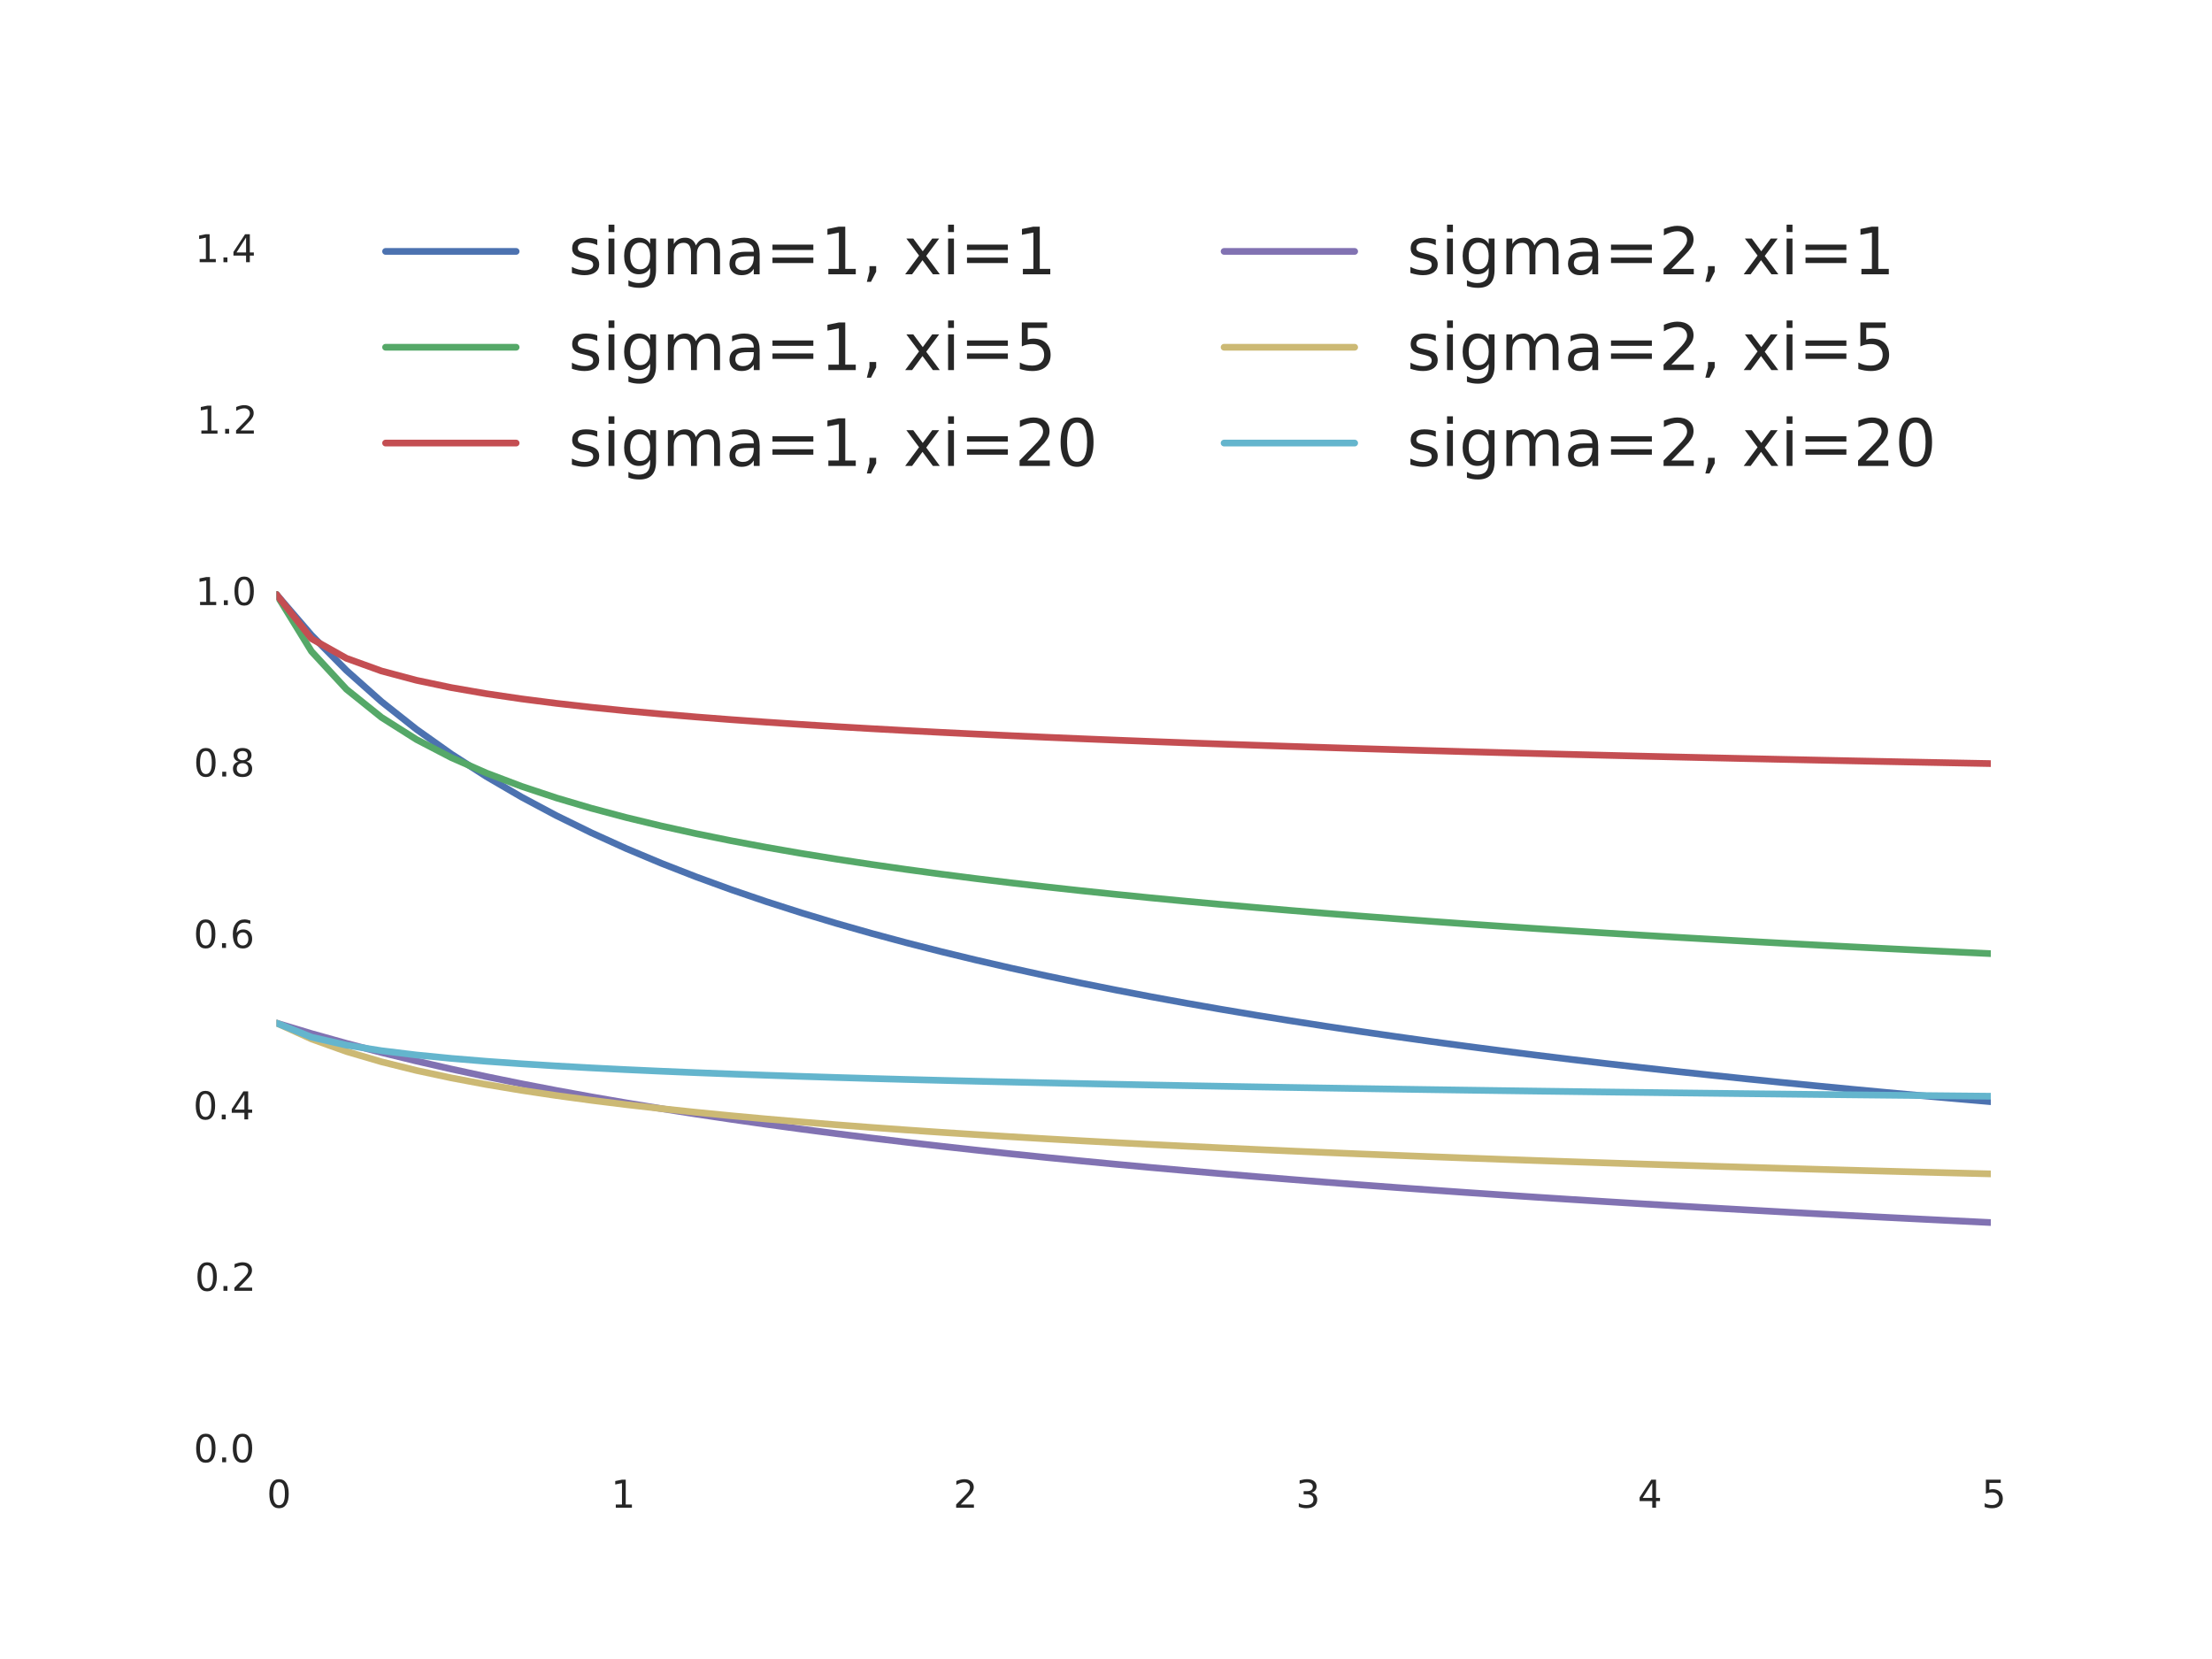 <?xml version="1.0" encoding="utf-8" standalone="no"?>
<!DOCTYPE svg PUBLIC "-//W3C//DTD SVG 1.1//EN"
  "http://www.w3.org/Graphics/SVG/1.1/DTD/svg11.dtd">
<!-- Created with matplotlib (http://matplotlib.org/) -->
<svg height="432pt" version="1.1" viewBox="0 0 576 432" width="576pt" xmlns="http://www.w3.org/2000/svg" xmlns:xlink="http://www.w3.org/1999/xlink">
 <defs>
  <style type="text/css">
*{stroke-linecap:butt;stroke-linejoin:round;}
  </style>
 </defs>
 <g id="figure_1">
  <g id="patch_1">
   <path d="
M0 432
L576 432
L576 0
L0 0
z
" style="fill:#ffffff;"/>
  </g>
  <g id="axes_1">
   <g id="patch_2">
    <path d="
M72 378
L518.4 378
L518.4 43.2
L72 43.2
L72 378" style="fill:none;"/>
   </g>
   <g id="matplotlib.axis_1">
    <g id="xtick_1">
     <g id="line2d_1">
      <path clip-path="url(#p332b41defa)" d="
M72 378
L72 43.2" style="fill:none;stroke:#ffffff;stroke-linecap:round;"/>
     </g>
     <g id="line2d_2">
      <defs>
       <path d="
M0 0
L0 0" id="md70f53a077" style="stroke:#262626;"/>
      </defs>
      <g>
       <use style="fill:#262626;stroke:#262626;" x="72.0" xlink:href="#md70f53a077" y="378.0"/>
      </g>
     </g>
     <g id="line2d_3">
      <g>
       <use style="fill:#262626;stroke:#262626;" x="72.0" xlink:href="#md70f53a077" y="43.2"/>
      </g>
     </g>
     <g id="text_1">
      <!-- 0 -->
      <defs>
       <path d="
M31.781 66.406
Q24.172 66.406 20.328 58.906
Q16.5 51.422 16.5 36.375
Q16.5 21.391 20.328 13.891
Q24.172 6.391 31.781 6.391
Q39.453 6.391 43.281 13.891
Q47.125 21.391 47.125 36.375
Q47.125 51.422 43.281 58.906
Q39.453 66.406 31.781 66.406
M31.781 74.219
Q44.047 74.219 50.516 64.516
Q56.984 54.828 56.984 36.375
Q56.984 17.969 50.516 8.266
Q44.047 -1.422 31.781 -1.422
Q19.531 -1.422 13.062 8.266
Q6.594 17.969 6.594 36.375
Q6.594 54.828 13.062 64.516
Q19.531 74.219 31.781 74.219" id="BitstreamVeraSans-Roman-30"/>
      </defs>
      <g style="fill:#262626;" transform="translate(69.48 392.598)scale(0.1 -0.1)">
       <use xlink:href="#BitstreamVeraSans-Roman-30"/>
      </g>
     </g>
    </g>
    <g id="xtick_2">
     <g id="line2d_4">
      <path clip-path="url(#p332b41defa)" d="
M161.28 378
L161.28 43.2" style="fill:none;stroke:#ffffff;stroke-linecap:round;"/>
     </g>
     <g id="line2d_5">
      <g>
       <use style="fill:#262626;stroke:#262626;" x="161.28" xlink:href="#md70f53a077" y="378.0"/>
      </g>
     </g>
     <g id="line2d_6">
      <g>
       <use style="fill:#262626;stroke:#262626;" x="161.28" xlink:href="#md70f53a077" y="43.2"/>
      </g>
     </g>
     <g id="text_2">
      <!-- 1 -->
      <defs>
       <path d="
M12.406 8.297
L28.516 8.297
L28.516 63.922
L10.984 60.406
L10.984 69.391
L28.422 72.906
L38.281 72.906
L38.281 8.297
L54.391 8.297
L54.391 0
L12.406 0
z
" id="BitstreamVeraSans-Roman-31"/>
      </defs>
      <g style="fill:#262626;" transform="translate(159.11 392.598)scale(0.1 -0.1)">
       <use xlink:href="#BitstreamVeraSans-Roman-31"/>
      </g>
     </g>
    </g>
    <g id="xtick_3">
     <g id="line2d_7">
      <path clip-path="url(#p332b41defa)" d="
M250.56 378
L250.56 43.2" style="fill:none;stroke:#ffffff;stroke-linecap:round;"/>
     </g>
     <g id="line2d_8">
      <g>
       <use style="fill:#262626;stroke:#262626;" x="250.56" xlink:href="#md70f53a077" y="378.0"/>
      </g>
     </g>
     <g id="line2d_9">
      <g>
       <use style="fill:#262626;stroke:#262626;" x="250.56" xlink:href="#md70f53a077" y="43.2"/>
      </g>
     </g>
     <g id="text_3">
      <!-- 2 -->
      <defs>
       <path d="
M19.188 8.297
L53.609 8.297
L53.609 0
L7.328 0
L7.328 8.297
Q12.938 14.109 22.625 23.891
Q32.328 33.688 34.812 36.531
Q39.547 41.844 41.422 45.531
Q43.312 49.219 43.312 52.781
Q43.312 58.594 39.234 62.25
Q35.156 65.922 28.609 65.922
Q23.969 65.922 18.812 64.312
Q13.672 62.703 7.812 59.422
L7.812 69.391
Q13.766 71.781 18.938 73
Q24.125 74.219 28.422 74.219
Q39.75 74.219 46.484 68.547
Q53.219 62.891 53.219 53.422
Q53.219 48.922 51.531 44.891
Q49.859 40.875 45.406 35.406
Q44.188 33.984 37.641 27.219
Q31.109 20.453 19.188 8.297" id="BitstreamVeraSans-Roman-32"/>
      </defs>
      <g style="fill:#262626;" transform="translate(248.246 392.598)scale(0.1 -0.1)">
       <use xlink:href="#BitstreamVeraSans-Roman-32"/>
      </g>
     </g>
    </g>
    <g id="xtick_4">
     <g id="line2d_10">
      <path clip-path="url(#p332b41defa)" d="
M339.84 378
L339.84 43.2" style="fill:none;stroke:#ffffff;stroke-linecap:round;"/>
     </g>
     <g id="line2d_11">
      <g>
       <use style="fill:#262626;stroke:#262626;" x="339.84" xlink:href="#md70f53a077" y="378.0"/>
      </g>
     </g>
     <g id="line2d_12">
      <g>
       <use style="fill:#262626;stroke:#262626;" x="339.84" xlink:href="#md70f53a077" y="43.2"/>
      </g>
     </g>
     <g id="text_4">
      <!-- 3 -->
      <defs>
       <path d="
M40.578 39.312
Q47.656 37.797 51.625 33
Q55.609 28.219 55.609 21.188
Q55.609 10.406 48.188 4.484
Q40.766 -1.422 27.094 -1.422
Q22.516 -1.422 17.656 -0.516
Q12.797 0.391 7.625 2.203
L7.625 11.719
Q11.719 9.328 16.594 8.109
Q21.484 6.891 26.812 6.891
Q36.078 6.891 40.938 10.547
Q45.797 14.203 45.797 21.188
Q45.797 27.641 41.281 31.266
Q36.766 34.906 28.719 34.906
L20.219 34.906
L20.219 43.016
L29.109 43.016
Q36.375 43.016 40.234 45.922
Q44.094 48.828 44.094 54.297
Q44.094 59.906 40.109 62.906
Q36.141 65.922 28.719 65.922
Q24.656 65.922 20.016 65.031
Q15.375 64.156 9.812 62.312
L9.812 71.094
Q15.438 72.656 20.344 73.438
Q25.25 74.219 29.594 74.219
Q40.828 74.219 47.359 69.109
Q53.906 64.016 53.906 55.328
Q53.906 49.266 50.438 45.094
Q46.969 40.922 40.578 39.312" id="BitstreamVeraSans-Roman-33"/>
      </defs>
      <g style="fill:#262626;" transform="translate(337.441 392.598)scale(0.1 -0.1)">
       <use xlink:href="#BitstreamVeraSans-Roman-33"/>
      </g>
     </g>
    </g>
    <g id="xtick_5">
     <g id="line2d_13">
      <path clip-path="url(#p332b41defa)" d="
M429.12 378
L429.12 43.2" style="fill:none;stroke:#ffffff;stroke-linecap:round;"/>
     </g>
     <g id="line2d_14">
      <g>
       <use style="fill:#262626;stroke:#262626;" x="429.12" xlink:href="#md70f53a077" y="378.0"/>
      </g>
     </g>
     <g id="line2d_15">
      <g>
       <use style="fill:#262626;stroke:#262626;" x="429.12" xlink:href="#md70f53a077" y="43.2"/>
      </g>
     </g>
     <g id="text_5">
      <!-- 4 -->
      <defs>
       <path d="
M37.797 64.312
L12.891 25.391
L37.797 25.391
z

M35.203 72.906
L47.609 72.906
L47.609 25.391
L58.016 25.391
L58.016 17.188
L47.609 17.188
L47.609 0
L37.797 0
L37.797 17.188
L4.891 17.188
L4.891 26.703
z
" id="BitstreamVeraSans-Roman-34"/>
      </defs>
      <g style="fill:#262626;" transform="translate(426.464 392.598)scale(0.1 -0.1)">
       <use xlink:href="#BitstreamVeraSans-Roman-34"/>
      </g>
     </g>
    </g>
    <g id="xtick_6">
     <g id="line2d_16">
      <path clip-path="url(#p332b41defa)" d="
M518.4 378
L518.4 43.2" style="fill:none;stroke:#ffffff;stroke-linecap:round;"/>
     </g>
     <g id="line2d_17">
      <g>
       <use style="fill:#262626;stroke:#262626;" x="518.4" xlink:href="#md70f53a077" y="378.0"/>
      </g>
     </g>
     <g id="line2d_18">
      <g>
       <use style="fill:#262626;stroke:#262626;" x="518.4" xlink:href="#md70f53a077" y="43.2"/>
      </g>
     </g>
     <g id="text_6">
      <!-- 5 -->
      <defs>
       <path d="
M10.797 72.906
L49.516 72.906
L49.516 64.594
L19.828 64.594
L19.828 46.734
Q21.969 47.469 24.109 47.828
Q26.266 48.188 28.422 48.188
Q40.625 48.188 47.75 41.5
Q54.891 34.812 54.891 23.391
Q54.891 11.625 47.562 5.094
Q40.234 -1.422 26.906 -1.422
Q22.312 -1.422 17.547 -0.641
Q12.797 0.141 7.719 1.703
L7.719 11.625
Q12.109 9.234 16.797 8.062
Q21.484 6.891 26.703 6.891
Q35.156 6.891 40.078 11.328
Q45.016 15.766 45.016 23.391
Q45.016 31 40.078 35.438
Q35.156 39.891 26.703 39.891
Q22.75 39.891 18.812 39.016
Q14.891 38.141 10.797 36.281
z
" id="BitstreamVeraSans-Roman-35"/>
      </defs>
      <g style="fill:#262626;" transform="translate(516.041 392.598)scale(0.1 -0.1)">
       <use xlink:href="#BitstreamVeraSans-Roman-35"/>
      </g>
     </g>
    </g>
   </g>
   <g id="matplotlib.axis_2">
    <g id="ytick_1">
     <g id="line2d_19">
      <path clip-path="url(#p332b41defa)" d="
M72 378
L518.4 378" style="fill:none;stroke:#ffffff;stroke-linecap:round;"/>
     </g>
     <g id="line2d_20">
      <g>
       <use style="fill:#262626;stroke:#262626;" x="72.0" xlink:href="#md70f53a077" y="378.0"/>
      </g>
     </g>
     <g id="line2d_21">
      <g>
       <use style="fill:#262626;stroke:#262626;" x="518.4" xlink:href="#md70f53a077" y="378.0"/>
      </g>
     </g>
     <g id="text_7">
      <!-- 0.0 -->
      <defs>
       <path d="
M10.688 12.406
L21 12.406
L21 0
L10.688 0
z
" id="BitstreamVeraSans-Roman-2e"/>
      </defs>
      <g style="fill:#262626;" transform="translate(50.42 380.759)scale(0.1 -0.1)">
       <use xlink:href="#BitstreamVeraSans-Roman-30"/>
       <use x="63.623" xlink:href="#BitstreamVeraSans-Roman-2e"/>
       <use x="95.41" xlink:href="#BitstreamVeraSans-Roman-30"/>
      </g>
     </g>
    </g>
    <g id="ytick_2">
     <g id="line2d_22">
      <path clip-path="url(#p332b41defa)" d="
M72 333.36
L518.4 333.36" style="fill:none;stroke:#ffffff;stroke-linecap:round;"/>
     </g>
     <g id="line2d_23">
      <g>
       <use style="fill:#262626;stroke:#262626;" x="72.0" xlink:href="#md70f53a077" y="333.36"/>
      </g>
     </g>
     <g id="line2d_24">
      <g>
       <use style="fill:#262626;stroke:#262626;" x="518.4" xlink:href="#md70f53a077" y="333.36"/>
      </g>
     </g>
     <g id="text_8">
      <!-- 0.2 -->
      <g style="fill:#262626;" transform="translate(50.758 336.119)scale(0.1 -0.1)">
       <use xlink:href="#BitstreamVeraSans-Roman-30"/>
       <use x="63.623" xlink:href="#BitstreamVeraSans-Roman-2e"/>
       <use x="95.41" xlink:href="#BitstreamVeraSans-Roman-32"/>
      </g>
     </g>
    </g>
    <g id="ytick_3">
     <g id="line2d_25">
      <path clip-path="url(#p332b41defa)" d="
M72 288.72
L518.4 288.72" style="fill:none;stroke:#ffffff;stroke-linecap:round;"/>
     </g>
     <g id="line2d_26">
      <g>
       <use style="fill:#262626;stroke:#262626;" x="72.0" xlink:href="#md70f53a077" y="288.72"/>
      </g>
     </g>
     <g id="line2d_27">
      <g>
       <use style="fill:#262626;stroke:#262626;" x="518.4" xlink:href="#md70f53a077" y="288.72"/>
      </g>
     </g>
     <g id="text_9">
      <!-- 0.4 -->
      <g style="fill:#262626;" transform="translate(50.317 291.479)scale(0.1 -0.1)">
       <use xlink:href="#BitstreamVeraSans-Roman-30"/>
       <use x="63.623" xlink:href="#BitstreamVeraSans-Roman-2e"/>
       <use x="95.41" xlink:href="#BitstreamVeraSans-Roman-34"/>
      </g>
     </g>
    </g>
    <g id="ytick_4">
     <g id="line2d_28">
      <path clip-path="url(#p332b41defa)" d="
M72 244.08
L518.4 244.08" style="fill:none;stroke:#ffffff;stroke-linecap:round;"/>
     </g>
     <g id="line2d_29">
      <g>
       <use style="fill:#262626;stroke:#262626;" x="72.0" xlink:href="#md70f53a077" y="244.08"/>
      </g>
     </g>
     <g id="line2d_30">
      <g>
       <use style="fill:#262626;stroke:#262626;" x="518.4" xlink:href="#md70f53a077" y="244.08"/>
      </g>
     </g>
     <g id="text_10">
      <!-- 0.6 -->
      <defs>
       <path d="
M33.016 40.375
Q26.375 40.375 22.484 35.828
Q18.609 31.297 18.609 23.391
Q18.609 15.531 22.484 10.953
Q26.375 6.391 33.016 6.391
Q39.656 6.391 43.531 10.953
Q47.406 15.531 47.406 23.391
Q47.406 31.297 43.531 35.828
Q39.656 40.375 33.016 40.375
M52.594 71.297
L52.594 62.312
Q48.875 64.062 45.094 64.984
Q41.312 65.922 37.594 65.922
Q27.828 65.922 22.672 59.328
Q17.531 52.734 16.797 39.406
Q19.672 43.656 24.016 45.922
Q28.375 48.188 33.594 48.188
Q44.578 48.188 50.953 41.516
Q57.328 34.859 57.328 23.391
Q57.328 12.156 50.688 5.359
Q44.047 -1.422 33.016 -1.422
Q20.359 -1.422 13.672 8.266
Q6.984 17.969 6.984 36.375
Q6.984 53.656 15.188 63.938
Q23.391 74.219 37.203 74.219
Q40.922 74.219 44.703 73.484
Q48.484 72.75 52.594 71.297" id="BitstreamVeraSans-Roman-36"/>
      </defs>
      <g style="fill:#262626;" transform="translate(50.386 246.839)scale(0.1 -0.1)">
       <use xlink:href="#BitstreamVeraSans-Roman-30"/>
       <use x="63.623" xlink:href="#BitstreamVeraSans-Roman-2e"/>
       <use x="95.41" xlink:href="#BitstreamVeraSans-Roman-36"/>
      </g>
     </g>
    </g>
    <g id="ytick_5">
     <g id="line2d_31">
      <path clip-path="url(#p332b41defa)" d="
M72 199.44
L518.4 199.44" style="fill:none;stroke:#ffffff;stroke-linecap:round;"/>
     </g>
     <g id="line2d_32">
      <g>
       <use style="fill:#262626;stroke:#262626;" x="72.0" xlink:href="#md70f53a077" y="199.44"/>
      </g>
     </g>
     <g id="line2d_33">
      <g>
       <use style="fill:#262626;stroke:#262626;" x="518.4" xlink:href="#md70f53a077" y="199.44"/>
      </g>
     </g>
     <g id="text_11">
      <!-- 0.8 -->
      <defs>
       <path d="
M31.781 34.625
Q24.75 34.625 20.719 30.859
Q16.703 27.094 16.703 20.516
Q16.703 13.922 20.719 10.156
Q24.75 6.391 31.781 6.391
Q38.812 6.391 42.859 10.172
Q46.922 13.969 46.922 20.516
Q46.922 27.094 42.891 30.859
Q38.875 34.625 31.781 34.625
M21.922 38.812
Q15.578 40.375 12.031 44.719
Q8.5 49.078 8.5 55.328
Q8.5 64.062 14.719 69.141
Q20.953 74.219 31.781 74.219
Q42.672 74.219 48.875 69.141
Q55.078 64.062 55.078 55.328
Q55.078 49.078 51.531 44.719
Q48 40.375 41.703 38.812
Q48.828 37.156 52.797 32.312
Q56.781 27.484 56.781 20.516
Q56.781 9.906 50.312 4.234
Q43.844 -1.422 31.781 -1.422
Q19.734 -1.422 13.25 4.234
Q6.781 9.906 6.781 20.516
Q6.781 27.484 10.781 32.312
Q14.797 37.156 21.922 38.812
M18.312 54.391
Q18.312 48.734 21.844 45.562
Q25.391 42.391 31.781 42.391
Q38.141 42.391 41.719 45.562
Q45.312 48.734 45.312 54.391
Q45.312 60.062 41.719 63.234
Q38.141 66.406 31.781 66.406
Q25.391 66.406 21.844 63.234
Q18.312 60.062 18.312 54.391" id="BitstreamVeraSans-Roman-38"/>
      </defs>
      <g style="fill:#262626;" transform="translate(50.441 202.199)scale(0.1 -0.1)">
       <use xlink:href="#BitstreamVeraSans-Roman-30"/>
       <use x="63.623" xlink:href="#BitstreamVeraSans-Roman-2e"/>
       <use x="95.41" xlink:href="#BitstreamVeraSans-Roman-38"/>
      </g>
     </g>
    </g>
    <g id="ytick_6">
     <g id="line2d_34">
      <path clip-path="url(#p332b41defa)" d="
M72 154.8
L518.4 154.8" style="fill:none;stroke:#ffffff;stroke-linecap:round;"/>
     </g>
     <g id="line2d_35">
      <g>
       <use style="fill:#262626;stroke:#262626;" x="72.0" xlink:href="#md70f53a077" y="154.8"/>
      </g>
     </g>
     <g id="line2d_36">
      <g>
       <use style="fill:#262626;stroke:#262626;" x="518.4" xlink:href="#md70f53a077" y="154.8"/>
      </g>
     </g>
     <g id="text_12">
      <!-- 1.0 -->
      <g style="fill:#262626;" transform="translate(50.859 157.559)scale(0.1 -0.1)">
       <use xlink:href="#BitstreamVeraSans-Roman-31"/>
       <use x="63.623" xlink:href="#BitstreamVeraSans-Roman-2e"/>
       <use x="95.41" xlink:href="#BitstreamVeraSans-Roman-30"/>
      </g>
     </g>
    </g>
    <g id="ytick_7">
     <g id="line2d_37">
      <path clip-path="url(#p332b41defa)" d="
M72 110.16
L518.4 110.16" style="fill:none;stroke:#ffffff;stroke-linecap:round;"/>
     </g>
     <g id="line2d_38">
      <g>
       <use style="fill:#262626;stroke:#262626;" x="72.0" xlink:href="#md70f53a077" y="110.16"/>
      </g>
     </g>
     <g id="line2d_39">
      <g>
       <use style="fill:#262626;stroke:#262626;" x="518.4" xlink:href="#md70f53a077" y="110.16"/>
      </g>
     </g>
     <g id="text_13">
      <!-- 1.2 -->
      <g style="fill:#262626;" transform="translate(51.197 112.919)scale(0.1 -0.1)">
       <use xlink:href="#BitstreamVeraSans-Roman-31"/>
       <use x="63.623" xlink:href="#BitstreamVeraSans-Roman-2e"/>
       <use x="95.41" xlink:href="#BitstreamVeraSans-Roman-32"/>
      </g>
     </g>
    </g>
    <g id="ytick_8">
     <g id="line2d_40">
      <path clip-path="url(#p332b41defa)" d="
M72 65.52
L518.4 65.52" style="fill:none;stroke:#ffffff;stroke-linecap:round;"/>
     </g>
     <g id="line2d_41">
      <g>
       <use style="fill:#262626;stroke:#262626;" x="72.0" xlink:href="#md70f53a077" y="65.52"/>
      </g>
     </g>
     <g id="line2d_42">
      <g>
       <use style="fill:#262626;stroke:#262626;" x="518.4" xlink:href="#md70f53a077" y="65.52"/>
      </g>
     </g>
     <g id="text_14">
      <!-- 1.4 -->
      <g style="fill:#262626;" transform="translate(50.756 68.279)scale(0.1 -0.1)">
       <use xlink:href="#BitstreamVeraSans-Roman-31"/>
       <use x="63.623" xlink:href="#BitstreamVeraSans-Roman-2e"/>
       <use x="95.41" xlink:href="#BitstreamVeraSans-Roman-34"/>
      </g>
     </g>
    </g>
   </g>
   <g id="line2d_43">
    <path clip-path="url(#p332b41defa)" d="
M72 154.8
L81.11 165.384
L90.22 174.593
L99.331 182.7
L108.441 189.909
L117.551 196.375
L126.661 202.216
L135.771 207.528
L144.882 212.386
L153.992 216.851
L163.102 220.973
L172.212 224.794
L181.322 228.349
L190.433 231.668
L199.543 234.775
L208.653 237.692
L217.763 240.438
L226.873 243.029
L235.984 245.479
L245.094 247.8
L254.204 250.003
L263.314 252.098
L272.424 254.094
L281.535 255.997
L290.645 257.815
L299.755 259.555
L308.865 261.221
L317.976 262.818
L327.086 264.352
L336.196 265.826
L345.306 267.244
L354.416 268.61
L363.527 269.927
L372.637 271.197
L381.747 272.423
L390.857 273.608
L399.967 274.754
L409.078 275.863
L418.188 276.937
L427.298 277.978
L436.408 278.987
L445.518 279.966
L454.629 280.917
L463.739 281.841
L472.849 282.739
L481.959 283.612
L491.069 284.462
L500.18 285.289
L509.29 286.094
L518.4 286.879" style="fill:none;stroke:#4c72b0;stroke-linecap:round;stroke-width:1.75;"/>
   </g>
   <g id="line2d_44">
    <path clip-path="url(#p332b41defa)" d="
M72 154.8
L81.11 169.621
L90.22 179.488
L99.331 186.799
L108.441 192.563
L117.551 197.296
L126.661 201.294
L135.771 204.745
L144.882 207.774
L153.992 210.466
L163.102 212.887
L172.212 215.082
L181.322 217.088
L190.433 218.932
L199.543 220.639
L208.653 222.224
L217.763 223.705
L226.873 225.092
L235.984 226.396
L245.094 227.626
L254.204 228.79
L263.314 229.893
L272.424 230.942
L281.535 231.941
L290.645 232.894
L299.755 233.805
L308.865 234.678
L317.976 235.515
L327.086 236.318
L336.196 237.092
L345.306 237.836
L354.416 238.554
L363.527 239.247
L372.637 239.917
L381.747 240.564
L390.857 241.191
L399.967 241.798
L409.078 242.387
L418.188 242.959
L427.298 243.514
L436.408 244.054
L445.518 244.578
L454.629 245.089
L463.739 245.586
L472.849 246.071
L481.959 246.543
L491.069 247.004
L500.18 247.454
L509.29 247.893
L518.4 248.322" style="fill:none;stroke:#55a868;stroke-linecap:round;stroke-width:1.75;"/>
   </g>
   <g id="line2d_45">
    <path clip-path="url(#p332b41defa)" d="
M72 154.8
L81.11 166.313
L90.22 171.426
L99.331 174.721
L108.441 177.145
L117.551 179.059
L126.661 180.638
L135.771 181.98
L144.882 183.147
L153.992 184.177
L163.102 185.1
L172.212 185.934
L181.322 186.696
L190.433 187.396
L199.543 188.044
L208.653 188.647
L217.763 189.21
L226.873 189.739
L235.984 190.236
L245.094 190.707
L254.204 191.153
L263.314 191.576
L272.424 191.979
L281.535 192.364
L290.645 192.732
L299.755 193.085
L308.865 193.424
L317.976 193.749
L327.086 194.062
L336.196 194.364
L345.306 194.656
L354.416 194.937
L363.527 195.21
L372.637 195.473
L381.747 195.729
L390.857 195.977
L399.967 196.217
L409.078 196.451
L418.188 196.679
L427.298 196.9
L436.408 197.116
L445.518 197.326
L454.629 197.53
L463.739 197.73
L472.849 197.925
L481.959 198.116
L491.069 198.302
L500.18 198.484
L509.29 198.662
L518.4 198.836" style="fill:none;stroke:#c44e52;stroke-linecap:round;stroke-width:1.75;"/>
   </g>
   <g id="line2d_46">
    <path clip-path="url(#p332b41defa)" d="
M72 266.4
L81.11 269.142
L90.22 271.692
L99.331 274.071
L108.441 276.296
L117.551 278.385
L126.661 280.35
L135.771 282.203
L144.882 283.955
L153.992 285.613
L163.102 287.187
L172.212 288.684
L181.322 290.108
L190.433 291.467
L199.543 292.764
L208.653 294.005
L217.763 295.193
L226.873 296.332
L235.984 297.425
L245.094 298.476
L254.204 299.486
L263.314 300.459
L272.424 301.397
L281.535 302.301
L290.645 303.175
L299.755 304.018
L308.865 304.834
L317.976 305.623
L327.086 306.388
L336.196 307.128
L345.306 307.846
L354.416 308.543
L363.527 309.219
L372.637 309.876
L381.747 310.515
L390.857 311.135
L399.967 311.739
L409.078 312.327
L418.188 312.9
L427.298 313.458
L436.408 314.002
L445.518 314.532
L454.629 315.049
L463.739 315.554
L472.849 316.047
L481.959 316.528
L491.069 316.999
L500.18 317.458
L509.29 317.908
L518.4 318.347" style="fill:none;stroke:#8172b2;stroke-linecap:round;stroke-width:1.75;"/>
   </g>
   <g id="line2d_47">
    <path clip-path="url(#p332b41defa)" d="
M72 266.4
L81.11 270.547
L90.22 273.81
L99.331 276.486
L108.441 278.744
L117.551 280.691
L126.661 282.4
L135.771 283.918
L144.882 285.282
L153.992 286.518
L163.102 287.648
L172.212 288.687
L181.322 289.647
L190.433 290.54
L199.543 291.373
L208.653 292.153
L217.763 292.887
L226.873 293.579
L235.984 294.233
L245.094 294.854
L254.204 295.443
L263.314 296.005
L272.424 296.541
L281.535 297.053
L290.645 297.544
L299.755 298.014
L308.865 298.466
L317.976 298.901
L327.086 299.319
L336.196 299.723
L345.306 300.112
L354.416 300.488
L363.527 300.852
L372.637 301.205
L381.747 301.546
L390.857 301.877
L399.967 302.198
L409.078 302.51
L418.188 302.813
L427.298 303.108
L436.408 303.395
L445.518 303.674
L454.629 303.947
L463.739 304.212
L472.849 304.471
L481.959 304.724
L491.069 304.97
L500.18 305.211
L509.29 305.447
L518.4 305.677" style="fill:none;stroke:#ccb974;stroke-linecap:round;stroke-width:1.75;"/>
   </g>
   <g id="line2d_48">
    <path clip-path="url(#p332b41defa)" d="
M72 266.4
L81.11 270.076
L90.22 272.156
L99.331 273.605
L108.441 274.713
L117.551 275.609
L126.661 276.36
L135.771 277.006
L144.882 277.573
L153.992 278.076
L163.102 278.53
L172.212 278.942
L181.322 279.319
L190.433 279.667
L199.543 279.99
L208.653 280.291
L217.763 280.573
L226.873 280.838
L235.984 281.089
L245.094 281.325
L254.204 281.55
L263.314 281.763
L272.424 281.967
L281.535 282.162
L290.645 282.348
L299.755 282.527
L308.865 282.698
L317.976 282.863
L327.086 283.022
L336.196 283.175
L345.306 283.323
L354.416 283.467
L363.527 283.605
L372.637 283.739
L381.747 283.869
L390.857 283.996
L399.967 284.118
L409.078 284.237
L418.188 284.353
L427.298 284.466
L436.408 284.576
L445.518 284.683
L454.629 284.788
L463.739 284.89
L472.849 284.99
L481.959 285.087
L491.069 285.182
L500.18 285.275
L509.29 285.366
L518.4 285.455" style="fill:none;stroke:#64b5cd;stroke-linecap:round;stroke-width:1.75;"/>
   </g>
   <g id="patch_3">
    <path d="
M72 378
L518.4 378" style="fill:none;"/>
   </g>
   <g id="patch_4">
    <path d="
M72 378
L72 43.2" style="fill:none;"/>
   </g>
   <g id="patch_5">
    <path d="
M72 43.2
L518.4 43.2" style="fill:none;"/>
   </g>
   <g id="patch_6">
    <path d="
M518.4 378
L518.4 43.2" style="fill:none;"/>
   </g>
   <g id="legend_1">
    <g id="line2d_49">
     <path d="
M100.402 65.467
L134.402 65.467" style="fill:none;stroke:#4c72b0;stroke-linecap:round;stroke-width:1.75;"/>
    </g>
    <g id="line2d_50"/>
    <g id="text_15">
     <!-- sigma=1, xi=1 -->
     <defs>
      <path d="
M52 44.188
Q55.375 50.25 60.062 53.125
Q64.75 56 71.094 56
Q79.641 56 84.281 50.016
Q88.922 44.047 88.922 33.016
L88.922 0
L79.891 0
L79.891 32.719
Q79.891 40.578 77.094 44.375
Q74.312 48.188 68.609 48.188
Q61.625 48.188 57.562 43.547
Q53.516 38.922 53.516 30.906
L53.516 0
L44.484 0
L44.484 32.719
Q44.484 40.625 41.703 44.406
Q38.922 48.188 33.109 48.188
Q26.219 48.188 22.156 43.531
Q18.109 38.875 18.109 30.906
L18.109 0
L9.078 0
L9.078 54.688
L18.109 54.688
L18.109 46.188
Q21.188 51.219 25.484 53.609
Q29.781 56 35.688 56
Q41.656 56 45.828 52.969
Q50 49.953 52 44.188" id="BitstreamVeraSans-Roman-6d"/>
      <path d="
M10.594 45.406
L73.188 45.406
L73.188 37.203
L10.594 37.203
z

M10.594 25.484
L73.188 25.484
L73.188 17.188
L10.594 17.188
z
" id="BitstreamVeraSans-Roman-3d"/>
      <path d="
M44.281 53.078
L44.281 44.578
Q40.484 46.531 36.375 47.5
Q32.281 48.484 27.875 48.484
Q21.188 48.484 17.844 46.438
Q14.5 44.391 14.5 40.281
Q14.5 37.156 16.891 35.375
Q19.281 33.594 26.516 31.984
L29.594 31.297
Q39.156 29.25 43.188 25.516
Q47.219 21.781 47.219 15.094
Q47.219 7.469 41.188 3.016
Q35.156 -1.422 24.609 -1.422
Q20.219 -1.422 15.453 -0.562
Q10.688 0.297 5.422 2
L5.422 11.281
Q10.406 8.688 15.234 7.391
Q20.062 6.109 24.812 6.109
Q31.156 6.109 34.562 8.281
Q37.984 10.453 37.984 14.406
Q37.984 18.062 35.516 20.016
Q33.062 21.969 24.703 23.781
L21.578 24.516
Q13.234 26.266 9.516 29.906
Q5.812 33.547 5.812 39.891
Q5.812 47.609 11.281 51.797
Q16.75 56 26.812 56
Q31.781 56 36.172 55.266
Q40.578 54.547 44.281 53.078" id="BitstreamVeraSans-Roman-73"/>
      <path d="
M34.281 27.484
Q23.391 27.484 19.188 25
Q14.984 22.516 14.984 16.5
Q14.984 11.719 18.141 8.906
Q21.297 6.109 26.703 6.109
Q34.188 6.109 38.703 11.406
Q43.219 16.703 43.219 25.484
L43.219 27.484
z

M52.203 31.203
L52.203 0
L43.219 0
L43.219 8.297
Q40.141 3.328 35.547 0.953
Q30.953 -1.422 24.312 -1.422
Q15.922 -1.422 10.953 3.297
Q6 8.016 6 15.922
Q6 25.141 12.172 29.828
Q18.359 34.516 30.609 34.516
L43.219 34.516
L43.219 35.406
Q43.219 41.609 39.141 45
Q35.062 48.391 27.688 48.391
Q23 48.391 18.547 47.266
Q14.109 46.141 10.016 43.891
L10.016 52.203
Q14.938 54.109 19.578 55.047
Q24.219 56 28.609 56
Q40.484 56 46.344 49.844
Q52.203 43.703 52.203 31.203" id="BitstreamVeraSans-Roman-61"/>
      <path id="BitstreamVeraSans-Roman-20"/>
      <path d="
M45.406 27.984
Q45.406 37.75 41.375 43.109
Q37.359 48.484 30.078 48.484
Q22.859 48.484 18.828 43.109
Q14.797 37.75 14.797 27.984
Q14.797 18.266 18.828 12.891
Q22.859 7.516 30.078 7.516
Q37.359 7.516 41.375 12.891
Q45.406 18.266 45.406 27.984
M54.391 6.781
Q54.391 -7.172 48.188 -13.984
Q42 -20.797 29.203 -20.797
Q24.469 -20.797 20.266 -20.094
Q16.062 -19.391 12.109 -17.922
L12.109 -9.188
Q16.062 -11.328 19.922 -12.344
Q23.781 -13.375 27.781 -13.375
Q36.625 -13.375 41.016 -8.766
Q45.406 -4.156 45.406 5.172
L45.406 9.625
Q42.625 4.781 38.281 2.391
Q33.938 0 27.875 0
Q17.828 0 11.672 7.656
Q5.516 15.328 5.516 27.984
Q5.516 40.672 11.672 48.328
Q17.828 56 27.875 56
Q33.938 56 38.281 53.609
Q42.625 51.219 45.406 46.391
L45.406 54.688
L54.391 54.688
z
" id="BitstreamVeraSans-Roman-67"/>
      <path d="
M54.891 54.688
L35.109 28.078
L55.906 0
L45.312 0
L29.391 21.484
L13.484 0
L2.875 0
L24.125 28.609
L4.688 54.688
L15.281 54.688
L29.781 35.203
L44.281 54.688
z
" id="BitstreamVeraSans-Roman-78"/>
      <path d="
M9.422 54.688
L18.406 54.688
L18.406 0
L9.422 0
z

M9.422 75.984
L18.406 75.984
L18.406 64.594
L9.422 64.594
z
" id="BitstreamVeraSans-Roman-69"/>
      <path d="
M11.719 12.406
L22.016 12.406
L22.016 4
L14.016 -11.625
L7.719 -11.625
L11.719 4
z
" id="BitstreamVeraSans-Roman-2c"/>
     </defs>
     <g style="fill:#262626;" transform="translate(148.002 71.417)scale(0.17 -0.17)">
      <use xlink:href="#BitstreamVeraSans-Roman-73"/>
      <use x="52.1" xlink:href="#BitstreamVeraSans-Roman-69"/>
      <use x="79.883" xlink:href="#BitstreamVeraSans-Roman-67"/>
      <use x="143.359" xlink:href="#BitstreamVeraSans-Roman-6d"/>
      <use x="240.771" xlink:href="#BitstreamVeraSans-Roman-61"/>
      <use x="302.051" xlink:href="#BitstreamVeraSans-Roman-3d"/>
      <use x="385.84" xlink:href="#BitstreamVeraSans-Roman-31"/>
      <use x="449.463" xlink:href="#BitstreamVeraSans-Roman-2c"/>
      <use x="481.25" xlink:href="#BitstreamVeraSans-Roman-20"/>
      <use x="513.037" xlink:href="#BitstreamVeraSans-Roman-78"/>
      <use x="572.217" xlink:href="#BitstreamVeraSans-Roman-69"/>
      <use x="600.0" xlink:href="#BitstreamVeraSans-Roman-3d"/>
      <use x="683.789" xlink:href="#BitstreamVeraSans-Roman-31"/>
     </g>
    </g>
    <g id="line2d_51">
     <path d="
M100.402 90.42
L134.402 90.42" style="fill:none;stroke:#55a868;stroke-linecap:round;stroke-width:1.75;"/>
    </g>
    <g id="line2d_52"/>
    <g id="text_16">
     <!-- sigma=1, xi=5 -->
     <g style="fill:#262626;" transform="translate(148.002 96.37)scale(0.17 -0.17)">
      <use xlink:href="#BitstreamVeraSans-Roman-73"/>
      <use x="52.1" xlink:href="#BitstreamVeraSans-Roman-69"/>
      <use x="79.883" xlink:href="#BitstreamVeraSans-Roman-67"/>
      <use x="143.359" xlink:href="#BitstreamVeraSans-Roman-6d"/>
      <use x="240.771" xlink:href="#BitstreamVeraSans-Roman-61"/>
      <use x="302.051" xlink:href="#BitstreamVeraSans-Roman-3d"/>
      <use x="385.84" xlink:href="#BitstreamVeraSans-Roman-31"/>
      <use x="449.463" xlink:href="#BitstreamVeraSans-Roman-2c"/>
      <use x="481.25" xlink:href="#BitstreamVeraSans-Roman-20"/>
      <use x="513.037" xlink:href="#BitstreamVeraSans-Roman-78"/>
      <use x="572.217" xlink:href="#BitstreamVeraSans-Roman-69"/>
      <use x="600.0" xlink:href="#BitstreamVeraSans-Roman-3d"/>
      <use x="683.789" xlink:href="#BitstreamVeraSans-Roman-35"/>
     </g>
    </g>
    <g id="line2d_53">
     <path d="
M100.402 115.373
L134.402 115.373" style="fill:none;stroke:#c44e52;stroke-linecap:round;stroke-width:1.75;"/>
    </g>
    <g id="line2d_54"/>
    <g id="text_17">
     <!-- sigma=1, xi=20 -->
     <g style="fill:#262626;" transform="translate(148.002 121.323)scale(0.17 -0.17)">
      <use xlink:href="#BitstreamVeraSans-Roman-73"/>
      <use x="52.1" xlink:href="#BitstreamVeraSans-Roman-69"/>
      <use x="79.883" xlink:href="#BitstreamVeraSans-Roman-67"/>
      <use x="143.359" xlink:href="#BitstreamVeraSans-Roman-6d"/>
      <use x="240.771" xlink:href="#BitstreamVeraSans-Roman-61"/>
      <use x="302.051" xlink:href="#BitstreamVeraSans-Roman-3d"/>
      <use x="385.84" xlink:href="#BitstreamVeraSans-Roman-31"/>
      <use x="449.463" xlink:href="#BitstreamVeraSans-Roman-2c"/>
      <use x="481.25" xlink:href="#BitstreamVeraSans-Roman-20"/>
      <use x="513.037" xlink:href="#BitstreamVeraSans-Roman-78"/>
      <use x="572.217" xlink:href="#BitstreamVeraSans-Roman-69"/>
      <use x="600.0" xlink:href="#BitstreamVeraSans-Roman-3d"/>
      <use x="683.789" xlink:href="#BitstreamVeraSans-Roman-32"/>
      <use x="747.412" xlink:href="#BitstreamVeraSans-Roman-30"/>
     </g>
    </g>
    <g id="line2d_55">
     <path d="
M318.751 65.467
L352.751 65.467" style="fill:none;stroke:#8172b2;stroke-linecap:round;stroke-width:1.75;"/>
    </g>
    <g id="line2d_56"/>
    <g id="text_18">
     <!-- sigma=2, xi=1 -->
     <g style="fill:#262626;" transform="translate(366.351 71.417)scale(0.17 -0.17)">
      <use xlink:href="#BitstreamVeraSans-Roman-73"/>
      <use x="52.1" xlink:href="#BitstreamVeraSans-Roman-69"/>
      <use x="79.883" xlink:href="#BitstreamVeraSans-Roman-67"/>
      <use x="143.359" xlink:href="#BitstreamVeraSans-Roman-6d"/>
      <use x="240.771" xlink:href="#BitstreamVeraSans-Roman-61"/>
      <use x="302.051" xlink:href="#BitstreamVeraSans-Roman-3d"/>
      <use x="385.84" xlink:href="#BitstreamVeraSans-Roman-32"/>
      <use x="449.463" xlink:href="#BitstreamVeraSans-Roman-2c"/>
      <use x="481.25" xlink:href="#BitstreamVeraSans-Roman-20"/>
      <use x="513.037" xlink:href="#BitstreamVeraSans-Roman-78"/>
      <use x="572.217" xlink:href="#BitstreamVeraSans-Roman-69"/>
      <use x="600.0" xlink:href="#BitstreamVeraSans-Roman-3d"/>
      <use x="683.789" xlink:href="#BitstreamVeraSans-Roman-31"/>
     </g>
    </g>
    <g id="line2d_57">
     <path d="
M318.751 90.42
L352.751 90.42" style="fill:none;stroke:#ccb974;stroke-linecap:round;stroke-width:1.75;"/>
    </g>
    <g id="line2d_58"/>
    <g id="text_19">
     <!-- sigma=2, xi=5 -->
     <g style="fill:#262626;" transform="translate(366.351 96.37)scale(0.17 -0.17)">
      <use xlink:href="#BitstreamVeraSans-Roman-73"/>
      <use x="52.1" xlink:href="#BitstreamVeraSans-Roman-69"/>
      <use x="79.883" xlink:href="#BitstreamVeraSans-Roman-67"/>
      <use x="143.359" xlink:href="#BitstreamVeraSans-Roman-6d"/>
      <use x="240.771" xlink:href="#BitstreamVeraSans-Roman-61"/>
      <use x="302.051" xlink:href="#BitstreamVeraSans-Roman-3d"/>
      <use x="385.84" xlink:href="#BitstreamVeraSans-Roman-32"/>
      <use x="449.463" xlink:href="#BitstreamVeraSans-Roman-2c"/>
      <use x="481.25" xlink:href="#BitstreamVeraSans-Roman-20"/>
      <use x="513.037" xlink:href="#BitstreamVeraSans-Roman-78"/>
      <use x="572.217" xlink:href="#BitstreamVeraSans-Roman-69"/>
      <use x="600.0" xlink:href="#BitstreamVeraSans-Roman-3d"/>
      <use x="683.789" xlink:href="#BitstreamVeraSans-Roman-35"/>
     </g>
    </g>
    <g id="line2d_59">
     <path d="
M318.751 115.373
L352.751 115.373" style="fill:none;stroke:#64b5cd;stroke-linecap:round;stroke-width:1.75;"/>
    </g>
    <g id="line2d_60"/>
    <g id="text_20">
     <!-- sigma=2, xi=20 -->
     <g style="fill:#262626;" transform="translate(366.351 121.323)scale(0.17 -0.17)">
      <use xlink:href="#BitstreamVeraSans-Roman-73"/>
      <use x="52.1" xlink:href="#BitstreamVeraSans-Roman-69"/>
      <use x="79.883" xlink:href="#BitstreamVeraSans-Roman-67"/>
      <use x="143.359" xlink:href="#BitstreamVeraSans-Roman-6d"/>
      <use x="240.771" xlink:href="#BitstreamVeraSans-Roman-61"/>
      <use x="302.051" xlink:href="#BitstreamVeraSans-Roman-3d"/>
      <use x="385.84" xlink:href="#BitstreamVeraSans-Roman-32"/>
      <use x="449.463" xlink:href="#BitstreamVeraSans-Roman-2c"/>
      <use x="481.25" xlink:href="#BitstreamVeraSans-Roman-20"/>
      <use x="513.037" xlink:href="#BitstreamVeraSans-Roman-78"/>
      <use x="572.217" xlink:href="#BitstreamVeraSans-Roman-69"/>
      <use x="600.0" xlink:href="#BitstreamVeraSans-Roman-3d"/>
      <use x="683.789" xlink:href="#BitstreamVeraSans-Roman-32"/>
      <use x="747.412" xlink:href="#BitstreamVeraSans-Roman-30"/>
     </g>
    </g>
   </g>
  </g>
 </g>
 <defs>
  <clipPath id="p332b41defa">
   <rect height="334.8" width="446.4" x="72.0" y="43.2"/>
  </clipPath>
 </defs>
</svg>
